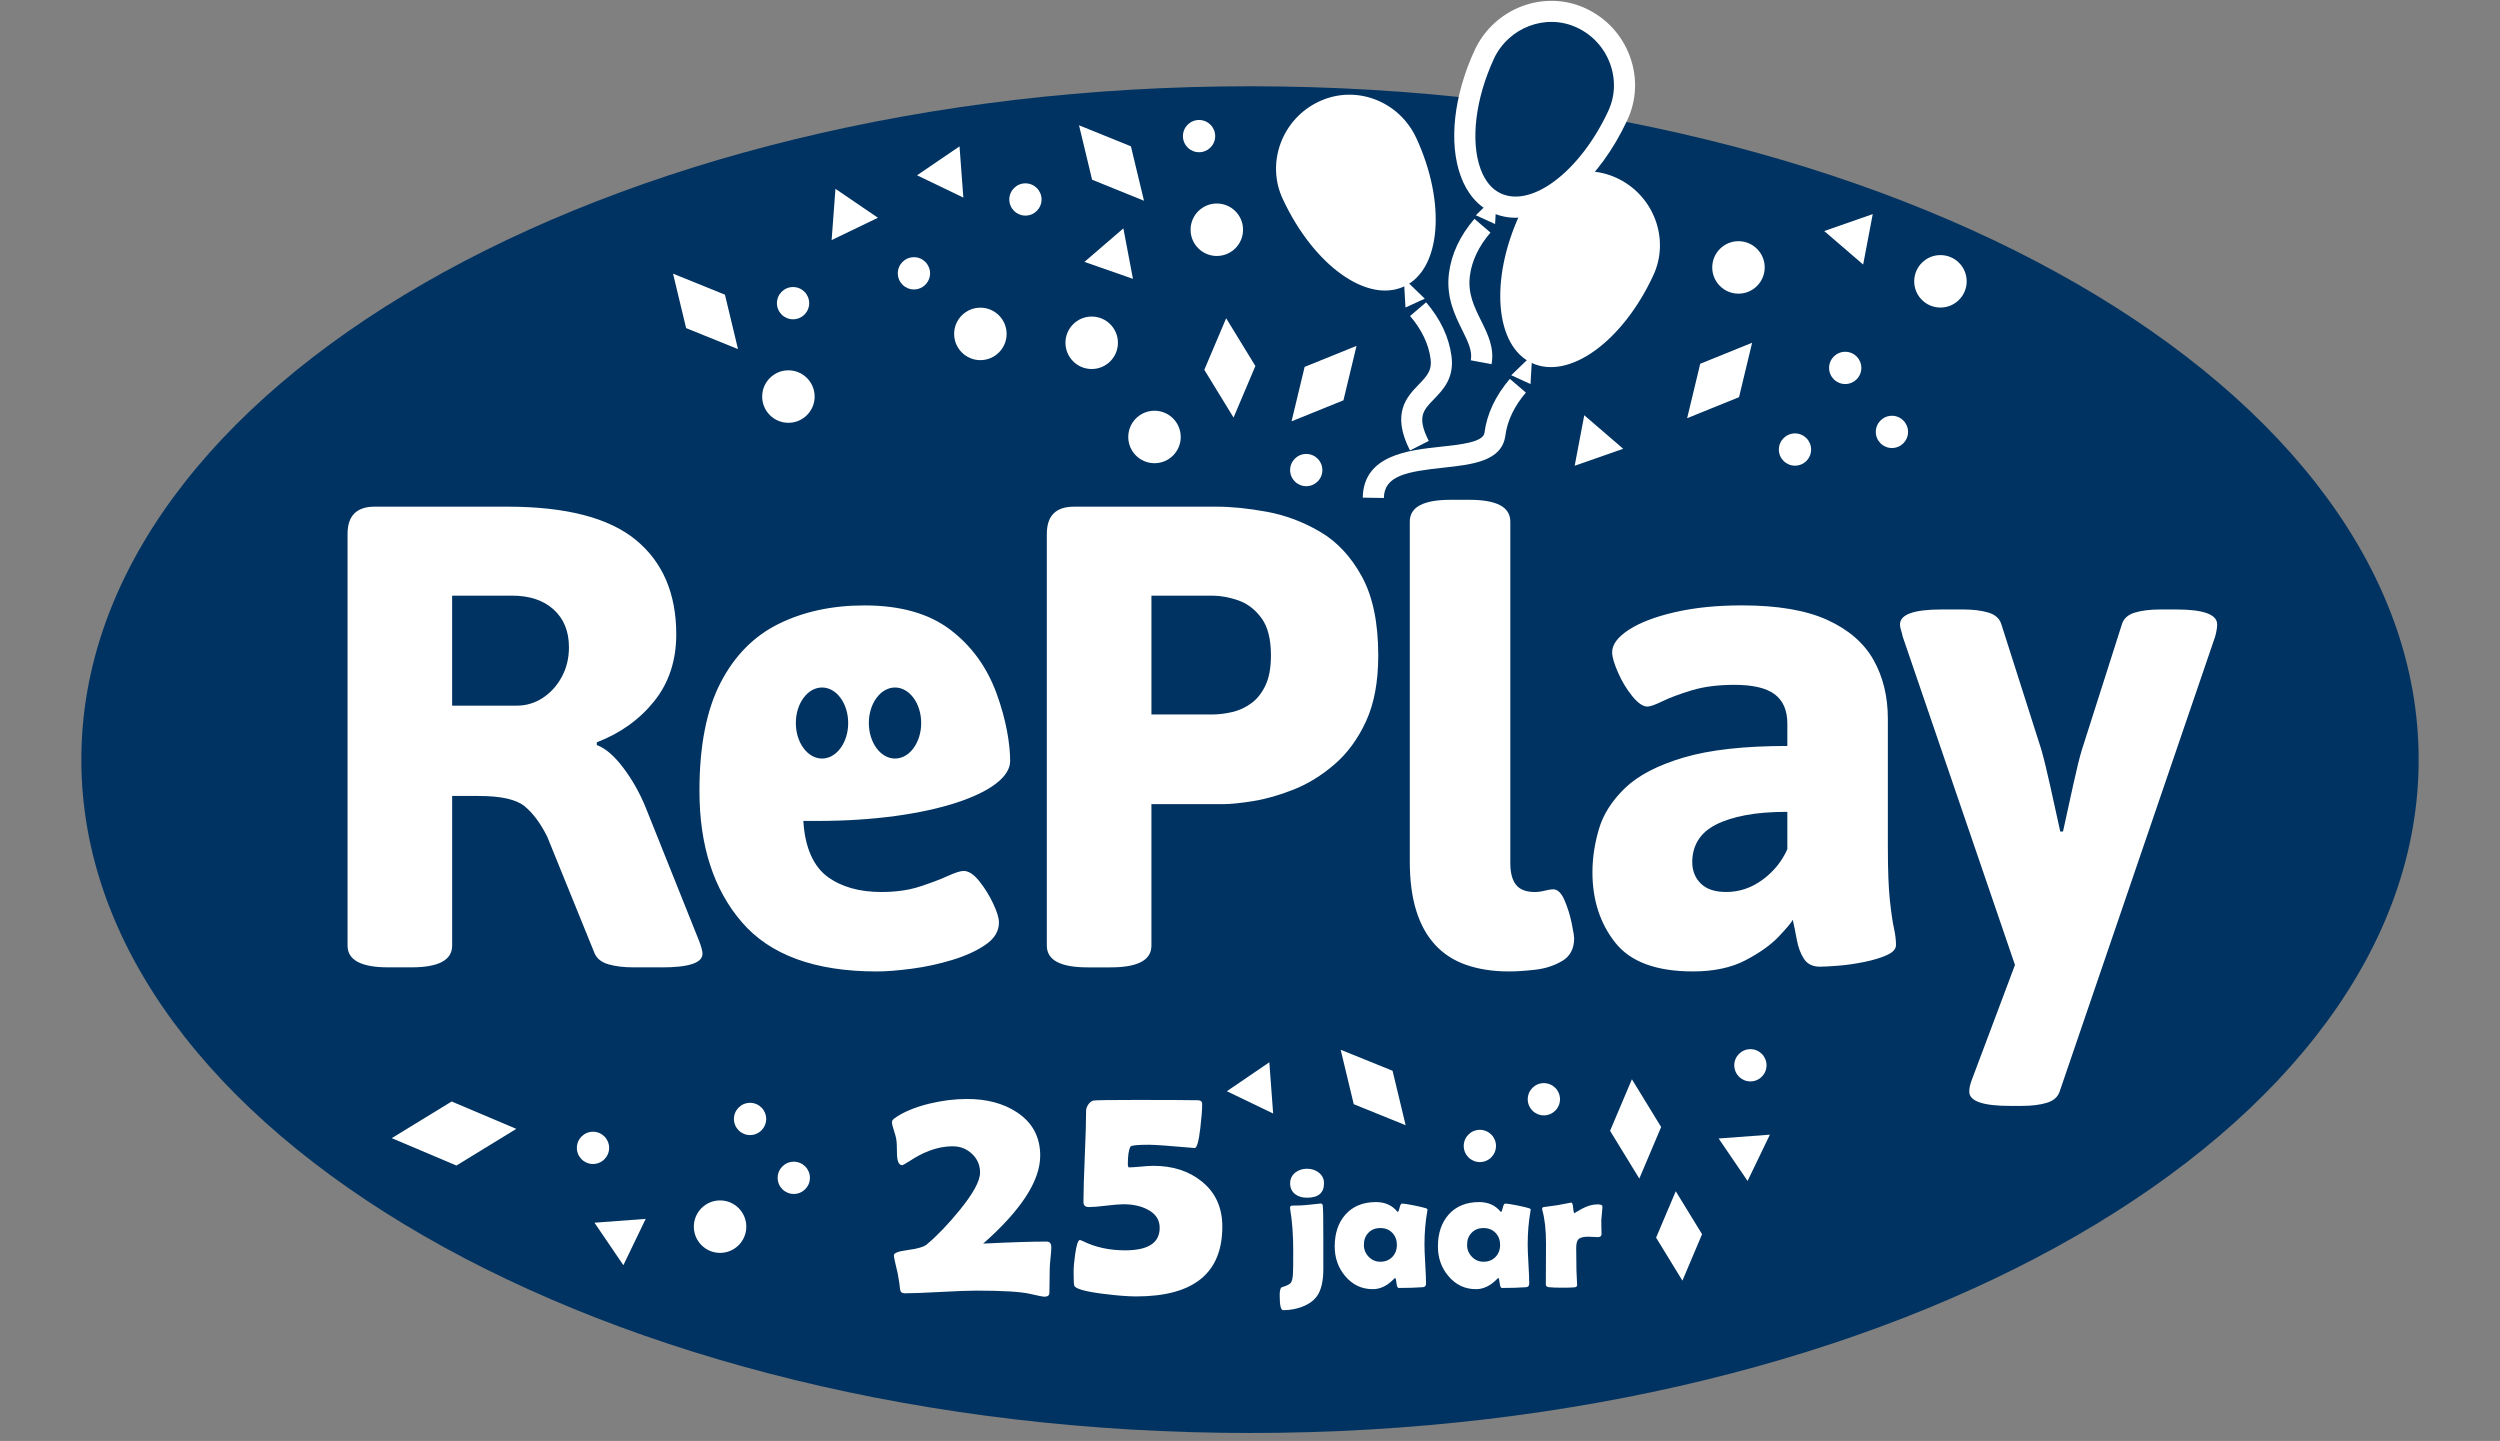 <?xml version="1.0" encoding="UTF-8"?>
<svg id="Laag_1" xmlns="http://www.w3.org/2000/svg" width="184.6" height="106.4" version="1.1" viewBox="0 0 184.6 106.4">
  <rect x="0" y="0" width="184.6" height="106.4" fill="#808080" stroke="none"/>
  <!-- Generator: Adobe Illustrator 30.1.0, SVG Export Plug-In . SVG Version: 2.1.1 Build 136)  -->
  <ellipse cx="91.787" cy="57.989" rx="80.272" ry="44.513" fill="#fff"/>
  <g>
    <path d="M59.332,51.533c-.755,1.024-.755,2.685,0,3.71.754,1.024,1.978,1.024,2.732,0,.755-1.024.755-2.685,0-3.71-.754-1.024-1.978-1.024-2.732,0Z" fill="#003361"/>
    <path d="M64.722,51.533c-.755,1.024-.755,2.685,0,3.71.754,1.024,1.978,1.024,2.732,0,.755-1.024.755-2.685,0-3.71-.754-1.024-1.978-1.024-2.732,0Z" fill="#003361"/>
    <path d="M37.799,43.982h-4.413v8.124h4.764c.702,0,1.346-.192,1.931-.577.584-.384,1.053-.903,1.404-1.555.351-.652.526-1.379.526-2.182,0-1.169-.376-2.098-1.128-2.783-.752-.684-1.78-1.028-3.084-1.028Z" fill="#003361"/>
    <path d="M91.441,44.333c-.669-.233-1.321-.351-1.956-.351h-4.463v8.776h4.463c.468,0,.961-.058,1.479-.175.518-.117.994-.334,1.429-.652.434-.318.785-.76,1.053-1.329.267-.568.401-1.304.401-2.206,0-1.204-.234-2.123-.702-2.758-.468-.635-1.037-1.07-1.705-1.304Z" fill="#003361"/>
    <path d="M92.3,6.37C44.641,6.37,6.006,28.631,6.006,56.091s38.635,49.721,86.294,49.721,86.294-22.261,86.294-49.721S139.959,6.37,92.3,6.37ZM48.862,71.43h-2.056c-.736,0-1.362-.075-1.88-.226-.519-.15-.861-.426-1.028-.827l-3.49-8.594c-.501-1.003-1.062-1.755-1.68-2.257-.619-.501-1.747-.752-3.385-.752h-1.956v11.051c0,1.07-1.003,1.604-3.009,1.604h-1.705c-2.005,0-3.009-.534-3.009-1.604v-30.407c0-1.337.669-2.006,2.006-2.006h9.778c4.346,0,7.513.82,9.503,2.457,1.989,1.638,2.984,3.961,2.984,6.97,0,1.939-.544,3.585-1.63,4.94-1.087,1.354-2.5,2.365-4.237,3.034v.201c.635.234,1.287.794,1.956,1.68.668.886,1.22,1.864,1.655,2.934l3.942,9.848c.167.435.251.752.251.953,0,.669-1.003,1.003-3.009,1.003ZM60.383,60.618c-.474,0-.697,0-1.064,0,.114,1.976.762,3.366,1.782,4.118,1.019.752,2.348,1.129,3.986,1.129,1.069,0,2.013-.133,2.833-.402.819-.267,1.504-.526,2.056-.777.552-.251.944-.376,1.179-.376.367,0,.752.251,1.153.752.401.501.744,1.053,1.028,1.655.284.602.426,1.07.426,1.404,0,.635-.326,1.179-.978,1.63-.652.451-1.472.827-2.457,1.128-.987.301-1.99.518-3.009.652-1.02.133-1.881.201-2.583.201-4.547,0-7.865-1.211-9.954-3.635-2.09-2.424-3.134-5.658-3.134-9.703,0-3.31.518-5.967,1.554-7.973,1.036-2.006,2.474-3.461,4.313-4.363,1.838-.902,3.944-1.354,6.318-1.354,2.641,0,4.747.594,6.318,1.78,1.571,1.187,2.716,2.758,3.435,4.714.718,1.955,1.005,3.77,1.005,4.994,0,2.329-5.907,4.426-14.208,4.426ZM100.868,53.259c-.602,1.304-1.379,2.366-2.332,3.184-.953.82-1.956,1.438-3.009,1.856-1.053.418-2.048.702-2.984.852-.936.15-1.672.226-2.207.226h-5.315v10.449c0,1.07-1.003,1.604-3.009,1.604h-1.705c-2.006,0-3.009-.534-3.009-1.604v-30.407c0-1.337.668-2.006,2.006-2.006h10.53c1.103,0,2.34.125,3.711.376,1.371.251,2.683.744,3.937,1.48,1.254.736,2.281,1.839,3.084,3.31.802,1.471,1.204,3.41,1.204,5.817,0,1.939-.301,3.56-.903,4.864ZM115.356,70.954c-.585.351-1.253.568-2.005.652-.752.083-1.396.125-1.931.125-1.171,0-2.215-.159-3.134-.476-.92-.317-1.688-.81-2.307-1.479-.619-.669-1.087-1.512-1.404-2.532-.318-1.02-.476-2.232-.476-3.635v-25.098c0-1.07,1.003-1.605,3.009-1.605h1.404c2.006,0,3.009.535,3.009,1.605v25.199c0,.736.142,1.278.426,1.629.284.351.744.527,1.379.527.233,0,.484-.033.752-.101.267-.066.468-.1.602-.1.334,0,.618.276.853.828.233.551.409,1.12.526,1.705.117.585.176.945.176,1.079,0,.769-.293,1.329-.878,1.68ZM139.323,70.528c-.451.201-1.003.368-1.655.501-.652.134-1.287.226-1.905.276-.619.05-1.078.075-1.379.075-.535,0-.928-.192-1.179-.577-.251-.384-.426-.852-.526-1.404-.1-.552-.201-1.045-.301-1.48-.1.201-.444.61-1.028,1.229-.585.619-1.404,1.203-2.457,1.755-1.053.552-2.349.827-3.886.827-2.708,0-4.622-.709-5.741-2.131-1.12-1.421-1.68-3.151-1.68-5.19,0-1.036.159-2.098.476-3.184.318-1.086.961-2.098,1.931-3.034.969-.936,2.415-1.688,4.337-2.257,1.922-.568,4.471-.852,7.648-.852v-1.655c0-.969-.31-1.688-.928-2.156-.619-.468-1.613-.702-2.984-.702-1.204,0-2.249.134-3.134.401-.886.268-1.605.535-2.156.802-.552.268-.928.401-1.128.401-.335,0-.711-.258-1.128-.777-.418-.518-.77-1.103-1.053-1.755-.285-.652-.426-1.144-.426-1.479,0-.568.409-1.12,1.228-1.655.819-.534,1.956-.969,3.41-1.304,1.454-.334,3.1-.501,4.94-.501,2.64,0,4.747.36,6.318,1.078,1.571.719,2.708,1.705,3.41,2.959.702,1.253,1.053,2.7,1.053,4.337v9.427c0,1.739.05,3.068.15,3.987.1.92.201,1.604.301,2.056.1.452.15.861.15,1.229,0,.301-.226.552-.677.752ZM163.565,47.009l-11.484,33.598c-.134.401-.451.677-.953.827-.501.151-1.12.226-1.856.226h-.852c-2.006,0-3.009-.352-3.009-1.053,0-.134.016-.276.05-.426.033-.15.083-.31.15-.476l3.175-8.454-8.29-24.242c-.034-.167-.075-.326-.125-.476s-.075-.292-.075-.426c0-.735,1.019-1.103,3.059-1.103h1.605c.735,0,1.354.075,1.855.226s.819.426.953.827l2.959,9.277c.167.569.384,1.455.652,2.658.267,1.203.518,2.341.752,3.41h.201c.234-1.069.484-2.214.752-3.435.267-1.22.484-2.098.652-2.633l2.959-9.277c.133-.401.451-.677.953-.827.501-.15,1.12-.226,1.855-.226h1.204c2.006,0,3.009.368,3.009,1.103,0,.234-.05.535-.15.902Z" fill="#003361"/>
    <path d="M126.686,60.9c-.585.301-1.02.686-1.304,1.153-.285.469-.426,1.003-.426,1.605,0,.635.208,1.162.627,1.579.417.419,1.044.627,1.88.627.969,0,1.863-.301,2.683-.903.819-.602,1.429-1.354,1.831-2.257v-2.758c-1.204,0-2.24.083-3.109.251-.87.167-1.597.401-2.182.702Z" fill="#003361"/>
  </g>
  <path d="M110.137,26.892l-1.533-.287c.13-.693-.207-1.372-.633-2.232-.539-1.088-1.211-2.441-.976-4.228.185-1.405.816-2.746,1.877-3.986l1.184,1.013c-.861,1.007-1.371,2.075-1.517,3.176-.173,1.316.313,2.296.827,3.333.489.986.995,2.006.769,3.211Z" fill="#fff"/>
  <path d="M101.078,33.816" fill="none" stroke="#fff" stroke-miterlimit="10" stroke-width="2"/>
  <g>
    <path d="M94.732,14.721c2.273,4.865,6.198,7.69,8.937,6.436s3.132-6.179.895-11.001l.011.025c-1.284-2.738-4.457-3.939-7.144-2.701-2.761,1.272-3.981,4.546-2.698,7.242v-.002Z" fill="#fff"/>
    <polygon points="103.659 20.56 105.205 22.054 103.78 22.706 103.659 20.56" fill="#fff"/>
  </g>
  <path d="M104.112,33.263c-1.402-2.754-.217-3.976.648-4.869.632-.652.984-1.061.876-1.885-.145-1.1-.655-2.169-1.516-3.176l1.184-1.012c1.061,1.241,1.692,2.581,1.876,3.985.212,1.611-.627,2.477-1.301,3.173-.795.82-1.275,1.316-.378,3.077l-1.389.707Z" fill="#fff"/>
  <g>
    <path d="M122.061,20.375c-2.273,4.865-6.198,7.69-8.937,6.436s-3.132-6.179-.895-11.001l-.011.025c1.284-2.738,4.457-3.939,7.144-2.701,2.761,1.272,3.981,4.546,2.698,7.242v-.002Z" fill="#fff"/>
    <polygon points="113.135 26.214 111.589 27.708 113.014 28.36 113.135 26.214" fill="#fff"/>
  </g>
  <path d="M102.184,36.772l-1.558-.027c.055-3.145,3.364-3.501,5.78-3.761,1.46-.157,3.115-.335,3.206-1.023.184-1.404.816-2.745,1.876-3.985l1.184,1.012c-.861,1.008-1.371,2.077-1.516,3.176-.25,1.903-2.453,2.14-4.584,2.37-2.711.292-4.359.588-4.388,2.239Z" fill="#fff"/>
  <g>
    <polygon points="110.519 14.399 108.973 15.893 110.398 16.546 110.519 14.399" fill="#fff"/>
    <g>
      <path d="M119.445,8.56c-2.273,4.865-6.198,7.69-8.937,6.436s-3.132-6.179-.895-11.001l-.011.025c1.284-2.738,4.457-3.939,7.144-2.701,2.761,1.272,3.981,4.546,2.698,7.242v-.002Z" fill="#003361"/>
      <path d="M111.92,16.078c-.602,0-1.185-.121-1.736-.373-1.045-.478-1.845-1.403-2.315-2.675-.917-2.485-.53-5.985,1.036-9.362h0c1.463-3.089,5.122-4.459,8.166-3.055,1.543.711,2.711,1.982,3.289,3.577.565,1.559.489,3.231-.213,4.707h0c-2.065,4.415-5.352,7.181-8.228,7.181ZM110.306,4.351c-1.364,2.956-1.738,6.072-.976,8.139.328.887.833,1.492,1.501,1.798,2.308,1.054,5.853-1.661,7.907-6.058l.041.016-.04-.019c.522-1.098.577-2.343.155-3.508-.435-1.201-1.314-2.157-2.477-2.693-2.278-1.049-5.02-.007-6.113,2.323h0Z" fill="#fff"/>
    </g>
  </g>
  <path d="M77.628,92.106c0,.177-.019.442-.058.796-.039.354-.058.623-.058.807s-.004.475-.012.871c-.008.396-.012.69-.012.882s-.127.288-.381.288c-.092,0-.454-.073-1.084-.219-.7-.154-2.007-.231-3.921-.231-.592,0-1.48.033-2.664.098-1.184.065-2.064.098-2.641.098-.2,0-.311-.096-.334-.288-.023-.261-.081-.65-.173-1.165-.192-.784-.288-1.234-.288-1.35,0-.169.323-.296.969-.381.754-.1,1.238-.238,1.453-.415.777-.653,1.572-1.48,2.387-2.48,1.038-1.261,1.557-2.207,1.557-2.837,0-.546-.198-1.005-.594-1.378-.396-.373-.867-.559-1.413-.559-.615,0-1.227.123-1.834.369-.408.154-.834.377-1.28.669-.377.239-.584.358-.623.358-.261,0-.392-.307-.392-.923,0-.477-.019-.823-.058-1.038-.016-.1-.073-.307-.173-.623-.092-.269-.138-.469-.138-.6,0-.1.065-.196.196-.288.638-.454,1.492-.811,2.56-1.073.953-.231,1.88-.346,2.78-.346,1.461,0,2.683.323,3.668.969,1.161.754,1.742,1.826,1.742,3.218,0,1.853-1.403,4.018-4.21,6.493,1.991-.1,3.552-.15,4.683-.15.231,0,.346.142.346.427Z" fill="#fff"/>
  <path d="M90.256,90.573c0,3.437-2.118,5.155-6.355,5.155-.615,0-1.438-.065-2.468-.196-1.338-.169-2.041-.373-2.111-.611-.031-.1-.046-.442-.046-1.027,0-.323.038-.753.115-1.292.1-.692.215-1.038.346-1.038.038,0,.104.023.196.069.923.461,1.972.692,3.149.692,1.699,0,2.549-.554,2.549-1.661,0-.607-.311-1.065-.934-1.373-.484-.246-1.065-.369-1.742-.369-.285,0-.709.035-1.274.104-.565.069-.99.104-1.275.104-.269,0-.404-.123-.404-.369,0-.738.033-1.865.098-3.379.065-1.515.098-2.641.098-3.379,0-.146.056-.298.167-.455.111-.158.236-.252.375-.283.169-.031,1.238-.046,3.207-.046,2.237,0,3.741.008,4.51.023.208.008.311.096.311.265,0,.438-.046,1.038-.138,1.799-.115.977-.254,1.465-.415,1.465l-.127-.012c-1.738-.154-2.822-.231-3.253-.231-.846,0-1.299.046-1.361.138-.131.231-.196.665-.196,1.303,0,.1.019.177.058.231.192,0,.496-.019.911-.058.392-.038.696-.058.911-.058,1.43,0,2.618.381,3.564,1.142,1.023.815,1.534,1.93,1.534,3.345Z" fill="#fff"/>
  <polygon points="49.697 20.207 53.529 21.759 54.495 25.779 50.663 24.227 49.697 20.207" fill="#fff"/>
  <polygon points="79.675 9.252 83.507 10.804 84.473 14.824 80.641 13.272 79.675 9.252" fill="#fff"/>
  <circle cx="89.85" cy="16.964" r="1.937" fill="#fff"/>
  <circle cx="88.539" cy="10.05" r="1.191" fill="#fff"/>
  <circle cx="67.485" cy="20.182" r="1.191" fill="#fff"/>
  <circle cx="96.453" cy="34.71" r="1.191" fill="#fff"/>
  <circle cx="72.391" cy="24.656" r="1.937" fill="#fff"/>
  <polygon points="64.826 16.08 61.69 13.944 61.408 17.727 64.826 16.08" fill="#fff"/>
  <polygon points="83.657 20.59 82.95 16.863 80.075 19.339 83.657 20.59" fill="#fff"/>
  <polygon points="124.578 30.879 128.41 29.327 129.377 25.308 125.545 26.859 124.578 30.879" fill="#fff"/>
  <circle cx="85.248" cy="32.266" r="1.937" fill="#fff"/>
  <circle cx="128.369" cy="19.747" r="1.937" fill="#fff"/>
  <polygon points="119.452 20.319 116.316 22.455 116.034 18.672 119.452 20.319" fill="#fff"/>
  <polygon points="138.283 15.809 137.576 19.536 134.701 17.06 138.283 15.809" fill="#fff"/>
  <circle cx="58.216" cy="29.282" r="1.937" fill="#fff"/>
  <polygon points="91.085 30.832 92.698 27.026 90.539 23.5 88.926 27.307 91.085 30.832" fill="#fff"/>
  <polygon points="100.166 25.539 96.334 27.091 95.368 31.111 99.2 29.559 100.166 25.539" fill="#fff"/>
  <circle cx="80.611" cy="25.311" r="1.937" fill="#fff"/>
  <circle cx="58.559" cy="22.386" r="1.191" fill="#fff"/>
  <circle cx="139.7" cy="31.891" r="1.191" fill="#fff"/>
  <circle cx="132.542" cy="33.194" r="1.191" fill="#fff"/>
  <polygon points="67.715 12.943 70.851 10.807 71.133 14.59 67.715 12.943" fill="#fff"/>
  <polygon points="116.275 34.39 116.982 30.662 119.857 33.138 116.275 34.39" fill="#fff"/>
  <circle cx="143.282" cy="20.773" r="1.937" fill="#fff"/>
  <circle cx="75.718" cy="14.729" r="1.191" fill="#fff"/>
  <circle cx="136.251" cy="27.166" r="1.191" fill="#fff"/>
  <circle cx="109.273" cy="84.617" r="1.191" fill="#fff"/>
  <circle cx="55.384" cy="82.623" r="1.191" fill="#fff"/>
  <circle cx="113.999" cy="81.168" r="1.191" fill="#fff"/>
  <polygon points="98.995 77.514 102.827 79.066 103.793 83.086 99.961 81.534 98.995 77.514" fill="#fff"/>
  <circle cx="53.17" cy="90.576" r="1.937" fill="#fff"/>
  <circle cx="58.613" cy="86.971" r="1.191" fill="#fff"/>
  <polygon points="121.047 87.026 122.659 83.219 120.5 79.693 118.888 83.5 121.047 87.026" fill="#fff"/>
  <polygon points="38.123 83.356 33.701 86.063 28.927 84.041 33.349 81.334 38.123 83.356" fill="#fff"/>
  <circle cx="43.787" cy="84.758" r="1.191" fill="#fff"/>
  <circle cx="129.25" cy="78.661" r="1.191" fill="#fff"/>
  <polygon points="90.591 80.576 93.727 78.439 94.009 82.223 90.591 80.576" fill="#fff"/>
  <polygon points="123.738 87.962 122.286 91.388 124.23 94.562 125.681 91.135 123.738 87.962" fill="#fff"/>
  <polygon points="46.031 93.421 43.894 90.285 47.678 90.003 46.031 93.421" fill="#fff"/>
  <polygon points="129.041 87.202 126.905 84.066 130.688 83.784 129.041 87.202" fill="#fff"/>
  <g>
    <path d="M97.714,93.711c0,.873-.15,1.53-.45,1.969-.333.485-.909.814-1.728.988-.245.05-.509.076-.791.076-.169,0-.253-.365-.253-1.095,0-.367.055-.568.165-.601.333-.101.544-.2.633-.298.105-.118.167-.352.183-.703.013-.228.019-.81.019-1.747,0-1.114-.076-2.125-.228-3.032-.004-.038-.006-.067-.006-.089,0-.105.059-.158.177-.158.422,0,.749-.013.981-.038.675-.076,1.044-.114,1.108-.114.089,0,.139.055.152.165.025.202.038,1.027.038,2.475v2.203ZM97.764,87.375c0,.709-.418,1.064-1.253,1.064-.359,0-.65-.087-.874-.26-.249-.19-.373-.458-.373-.804,0-.325.129-.591.386-.797.241-.186.527-.279.861-.279s.62.093.861.279c.262.202.393.468.393.797Z" fill="#fff"/>
    <path d="M105.183,91.881c0,.325.019.808.057,1.45.038.641.057,1.122.057,1.443,0,.169-.074.26-.222.272-.523.038-1.123.057-1.798.057-.08,0-.134-.121-.161-.364-.028-.243-.06-.366-.098-.37-.034.017-.078.053-.133.108-.473.477-.979.715-1.519.715-.823,0-1.504-.325-2.045-.975-.51-.608-.766-1.333-.766-2.177,0-.975.264-1.76.791-2.355.549-.616,1.3-.924,2.254-.924.662,0,1.186.232,1.57.696.017.021.032.032.044.032.038,0,.081-.102.13-.307.048-.205.106-.307.174-.307.156,0,.454.044.893.133.418.084.717.156.899.215.063.025.095.059.095.101,0,.017-.006.061-.019.133-.135.764-.202,1.572-.202,2.424ZM103.145,91.919c0-.359-.113-.655-.339-.889-.226-.234-.52-.351-.883-.351s-.656.116-.88.348c-.224.232-.335.53-.335.893,0,.342.118.635.355.88.236.245.523.367.861.367.359,0,.652-.117.88-.351.228-.234.342-.533.342-.896Z" fill="#fff"/>
    <path d="M112.804,91.881c0,.325.019.808.057,1.45.038.641.057,1.122.057,1.443,0,.169-.074.26-.222.272-.523.038-1.123.057-1.798.057-.08,0-.134-.121-.161-.364-.028-.243-.06-.366-.098-.37-.034.017-.078.053-.133.108-.473.477-.979.715-1.519.715-.823,0-1.504-.325-2.045-.975-.51-.608-.766-1.333-.766-2.177,0-.975.264-1.76.791-2.355.549-.616,1.3-.924,2.254-.924.662,0,1.186.232,1.57.696.017.021.032.032.044.032.038,0,.081-.102.13-.307.048-.205.106-.307.174-.307.156,0,.454.044.893.133.418.084.717.156.899.215.063.025.095.059.095.101,0,.017-.006.061-.019.133-.135.764-.202,1.572-.202,2.424ZM110.766,91.919c0-.359-.113-.655-.339-.889-.226-.234-.52-.351-.883-.351s-.656.116-.88.348c-.224.232-.335.53-.335.893,0,.342.118.635.355.88.236.245.523.367.861.367.359,0,.652-.117.88-.351.228-.234.342-.533.342-.896Z" fill="#fff"/>
    <path d="M118.26,91.103c0,.165-.091.247-.272.247-.08,0-.198-.005-.351-.016-.154-.011-.269-.016-.345-.016-.35,0-.588.055-.715.164-.127.11-.19.331-.19.665,0,.181.003.457.009.826.006.369.009.645.009.826,0,.122.008.305.025.547.017.243.025.423.025.541,0,.101-.07.158-.209.171-.202.017-.513.025-.93.025-.401,0-.721-.013-.962-.038-.139-.017-.209-.086-.209-.209,0-.338.002-.843.006-1.516.004-.673.006-1.178.006-1.516,0-.992-.091-1.808-.272-2.45-.008-.038-.013-.07-.013-.095,0-.063.032-.105.095-.127.232-.025.572-.072,1.019-.139.667-.131,1.01-.196,1.032-.196.076,0,.124.133.145.399.021.266.059.399.114.399-.059,0,.114-.111.519-.332.405-.222.795-.332,1.171-.332.236,0,.355.051.355.152,0,.122-.013.295-.038.519-.025.241-.04.414-.044.519,0,.122.002.285.006.487.008.249.012.414.012.494Z" fill="#fff"/>
  </g>
</svg>